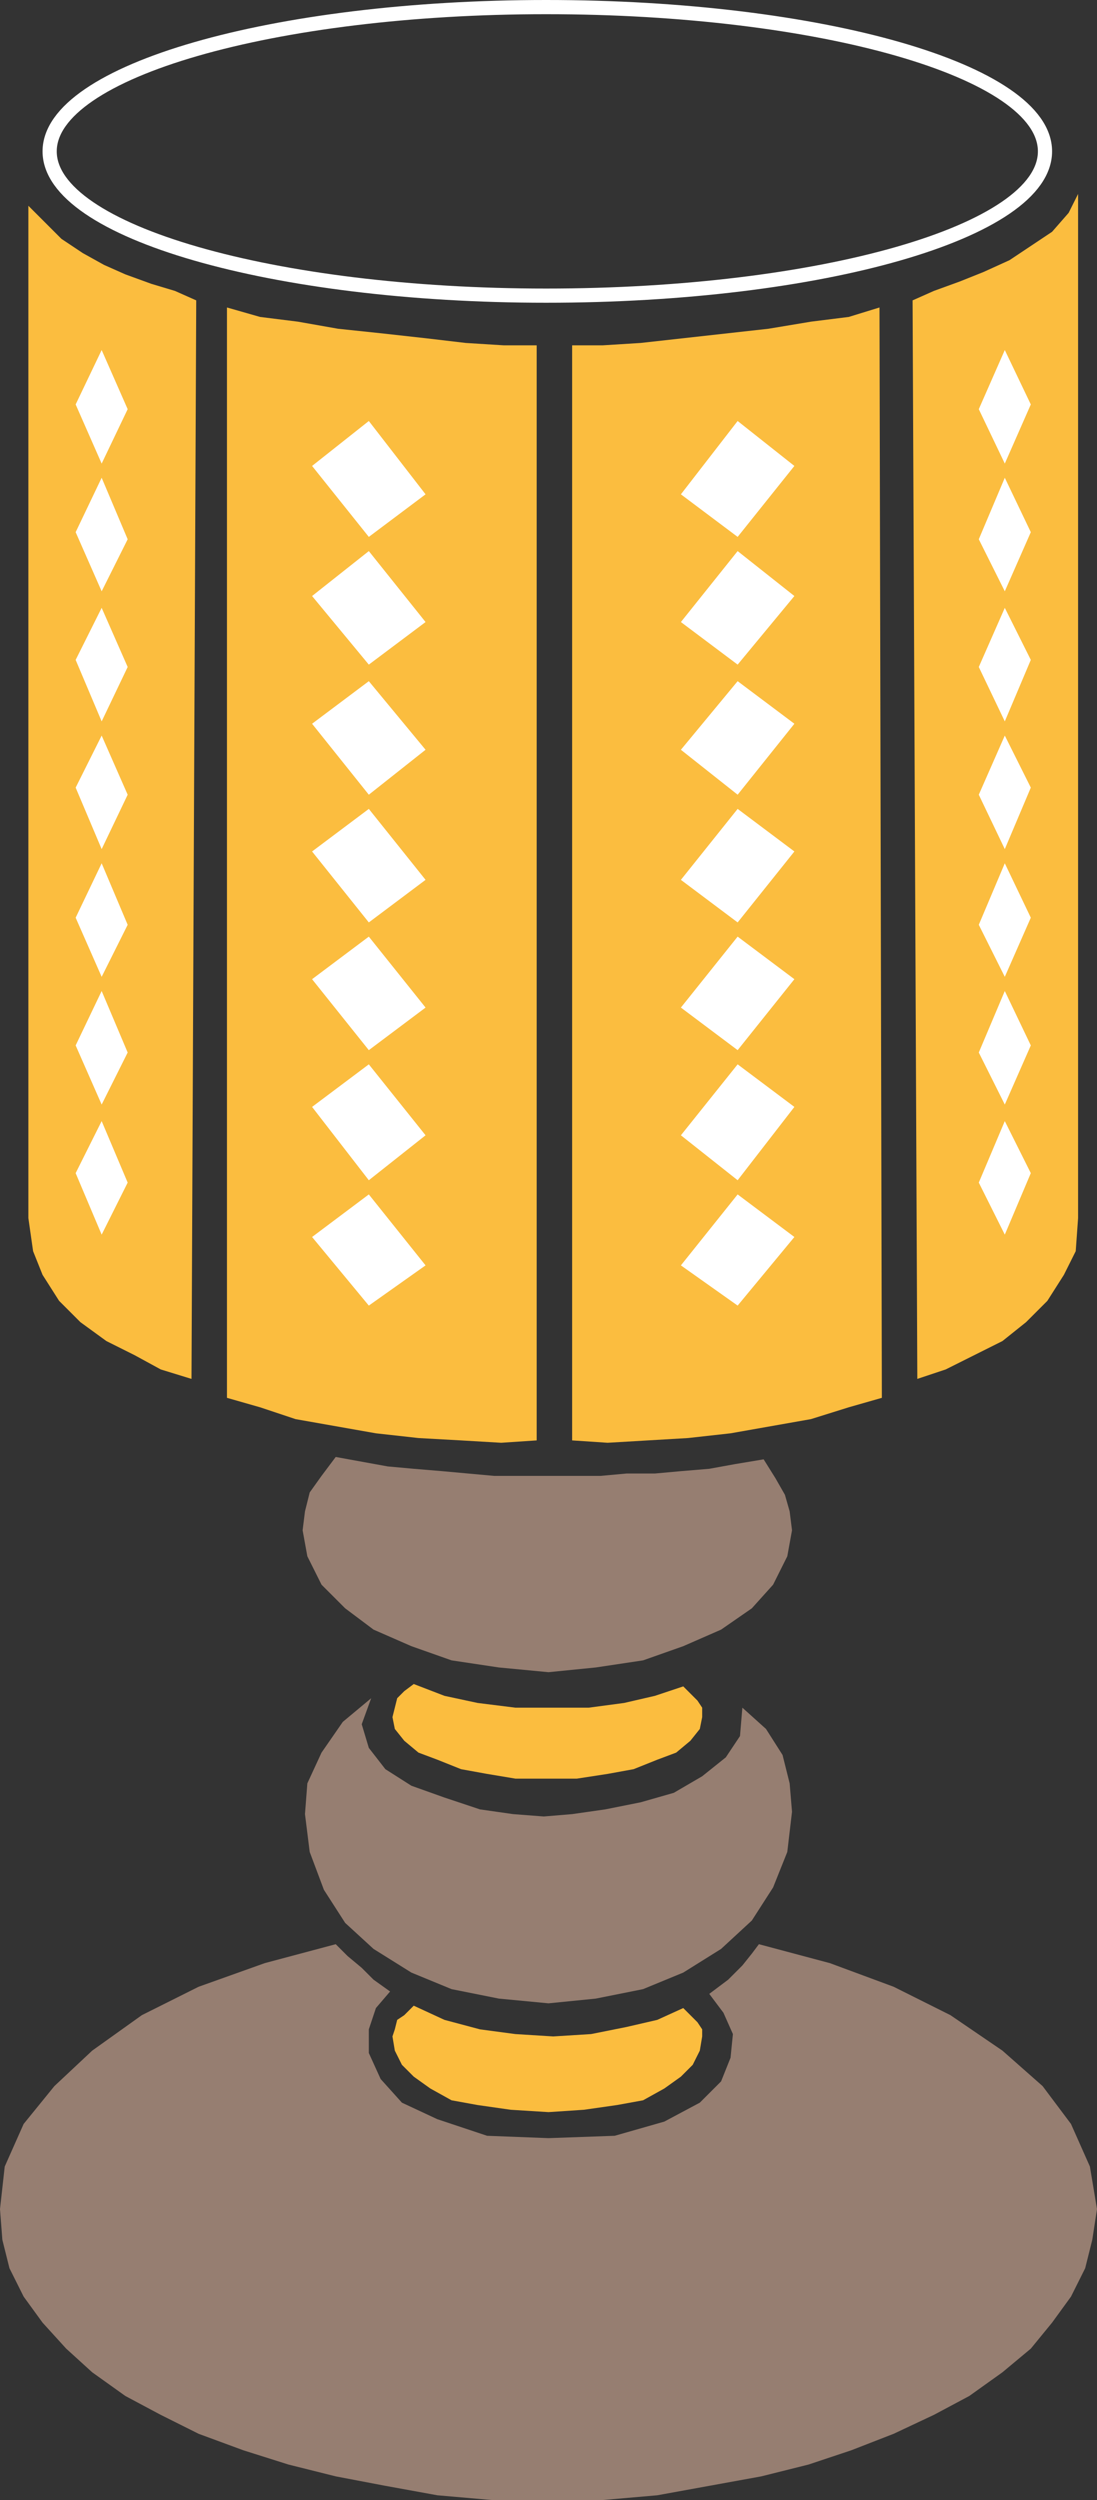 <svg xmlns="http://www.w3.org/2000/svg" width="348" height="792.75"><rect width="100%" height="100%" fill="#333333" stroke="none"/><path fill="#967e71" fill-rule="evenodd" d="m174 678 21-.75 15.75-4.5 11.25-6 6.75-6.75 3-7.5.75-7.5-3-6.75-4.5-6 6-4.5 4.5-4.5 3-3.75 2.25-3 22.5 6 20.25 7.5 18 9 16.5 11.25 12.75 11.25 9 12 6 13.5 2.25 13.5-1.5 9.75-2.25 9-4.5 9-6 8.25-6.75 8.25-9 7.5-10.5 7.5-11.25 6-12.75 6L270 777l-13.5 4.5-15 3.75-33 6-17.25 1.5H156l-17.25-1.5-16.5-3-15.75-3-15-3.75-14.25-4.5L63 771.75l-12-6-11.25-6-10.5-7.5-8.25-7.5-7.5-8.25-6-8.25-4.5-9-2.25-9L0 700.5 1.5 687l6-13.5 9.75-12 12-11.25L45 639l18-9 21-7.5 22.5-6 3.75 3.75 4.5 3.75 3.75 3.75 5.25 3.75-4.5 5.25-2.25 6.75v7.5l3.75 8.25 6.75 7.5 11.25 5.25 15.75 5.25 19.5.75"/><path fill="none" stroke="#fff" stroke-linecap="round" stroke-linejoin="round" stroke-miterlimit="10" stroke-width="4.5" d="M331.5 48c0-25.5-71.25-45.75-158.25-45.75C87 2.25 15.75 22.5 15.75 48S87 93.75 173.25 93.75c87 0 158.25-20.25 158.25-45.75zm0 0"/><path fill="#fbbd3f" fill-rule="evenodd" d="M181.5 109.5h9.75l12-.75 40.5-4.5 13.5-2.25 12-1.5 9.75-3 .75 345.75-10.5 3-12 3.75-25.5 4.5-13.5 1.5-25.5 1.5-11.25-.75V109.5m108-14.25 6.75-3 8.25-3 7.5-3 8.25-3.75 13.5-9 5.25-6 3-6v324.75l-.75 10.5-3.75 7.5-5.25 8.25-6.75 6.75-7.5 6-18 9-9 3-1.5-342"/><path fill="#fff" fill-rule="evenodd" d="m216 156.75 18-23.25 18 14.25-18 22.5-18-13.5m0 40.5 18-22.5L252 189l-18 21.75-18-13.5m0 40.5L234 216l18 13.5-18 22.5-18-14.25m0 41.25 18-22.5 18 13.5-18 22.5-18-13.5m0 40.5 18-22.5 18 13.5-18 22.5-18-13.5m0 40.5 18-22.5 18 13.5-18 23.25L216 360m0 41.25 18-22.5 18 13.5L234 414l-18-12.75m94.5-271.5 8.25-18.75 8.25 17.25-8.25 18.75-8.25-17.25m0 41.25 8.25-19.5 8.25 17.25-8.25 18.75-8.25-16.5m0 40.5 8.25-18.75 8.25 16.5-8.25 19.5-8.25-17.25m0 40.5 8.25-18.75 8.25 16.5-8.25 19.5L310.5 252m0 41.25 8.25-19.5L327 291l-8.25 18.75-8.25-16.5m0 40.5 8.25-19.5L327 331.5l-8.25 18.75-8.25-16.5m0 41.25 8.25-19.5L327 372l-8.25 19.5-8.25-16.5"/><path fill="#fbbd3f" fill-rule="evenodd" d="M170.25 109.5h-10.5l-12-.75-12.75-1.5-13.5-1.5-14.25-1.5L94.5 102l-12-1.5-10.5-3v345.75l10.5 3L93.75 450l25.5 4.5 13.5 1.5 13.5.75 12.75.75 11.25-.75V109.5m-108-14.25-6.75-3L48 90l-8.25-3L33 84l-6.75-3.75-6.75-4.5L9 65.25v321l1.5 10.5 3 7.5 5.25 8.25 6.75 6.75 8.25 6 9 4.5 8.25 4.5 9.75 3 1.5-342"/><path fill="#fff" fill-rule="evenodd" d="m135 156.75-18-23.25-18 14.25 18 22.5 18-13.5m0 40.5-18-22.5L99 189l18 21.75 18-13.5m0 40.5L117 216l-18 13.5 18 22.5 18-14.25m0 41.25-18-22.5L99 270l18 22.5 18-13.5m0 40.5L117 297l-18 13.5 18 22.5 18-13.5m0 40.5-18-22.5L99 351l18 23.25L135 360m0 41.25-18-22.5-18 13.5L117 414l18-12.75m-94.5-271.5L32.25 111 24 128.25 32.25 147l8.25-17.25m0 41.25-8.25-19.5L24 168.75l8.25 18.75L40.5 171m0 40.5-8.25-18.75-8.25 16.5 8.25 19.5 8.25-17.25m0 40.5-8.25-18.75-8.25 16.5 8.25 19.5L40.5 252m0 41.25-8.25-19.5L24 291l8.25 18.75 8.25-16.5m0 40.5-8.25-19.5L24 331.5l8.25 18.75 8.25-16.5m0 41.25-8.25-19.5L24 372l8.25 19.5L40.5 375"/><path fill="#967e71" fill-rule="evenodd" d="m242.25 462.75 3.75 6 3 5.25 1.5 5.25.75 6-1.5 8.25-4.5 9-6.75 7.5-9.75 6.75-12 5.25-12.75 4.5-15 2.25-15 1.5-15.75-1.5-15-2.25-12.75-4.5-12-5.25-9-6.75-7.5-7.5-4.5-9-1.5-8.25.75-6 1.5-6L102 468l4.5-6 16.5 3 8.25.75 9 .75 16.5 1.5h33.75l8.25-.75h9l8.25-.75 9-.75 8.25-1.5 9-1.5m-6.75 78.75 7.5 6.75 5.25 8.25 2.25 9 .75 9-1.5 12.75-4.5 11.25-6.75 10.5-9.75 9-12 7.5-12.75 5.25-15 3-15 1.5-15.75-1.5-15-3-12.75-5.25-12-7.5-9-8.25-6.75-10.5-4.5-12-1.5-12 .75-9.75 4.5-9.75 6.75-9.75 9-7.5-3 8.25 2.25 7.5 5.25 6.75 8.25 5.25L141 570l11.25 3.75 10.5 1.5 9.75.75 9-.75 10.5-1.5 11.25-2.25 10.5-3 9-5.25 7.5-6 4.5-6.75.75-9"/><path fill="#fbbd3f" fill-rule="evenodd" d="m216.75 534.75 4.5 4.5 1.5 2.25v3l-.75 3.75-3 3.75-4.5 3.75-6 2.25-7.5 3-8.25 1.5L183 564h-19.5l-9-1.5-8.25-1.5-7.5-3-6-2.25-4.5-3.75-3-3.75-.75-3.75 1.5-6 2.25-2.25 3-2.25 9.75 3.75 10.5 2.25 12 1.5h23.25L198 540l9.75-2.25 9-3m0 102 4.5 4.5 1.5 2.25v2.25l-.75 4.5-2.25 4.5-3.75 3.75-5.25 3.75L204 666l-8.25 1.5-10.5 1.5-11.25.75-12-.75-10.5-1.5-8.25-1.5-6.75-3.75-5.25-3.75-3.75-3.75-2.25-4.5-.75-4.5.75-2.25.75-3 2.25-1.5 3-3 9.75 4.5 11.25 3 11.25 1.5 12 .75 12-.75 11.25-2.25 9.75-2.25 8.25-3.75"/></svg>

